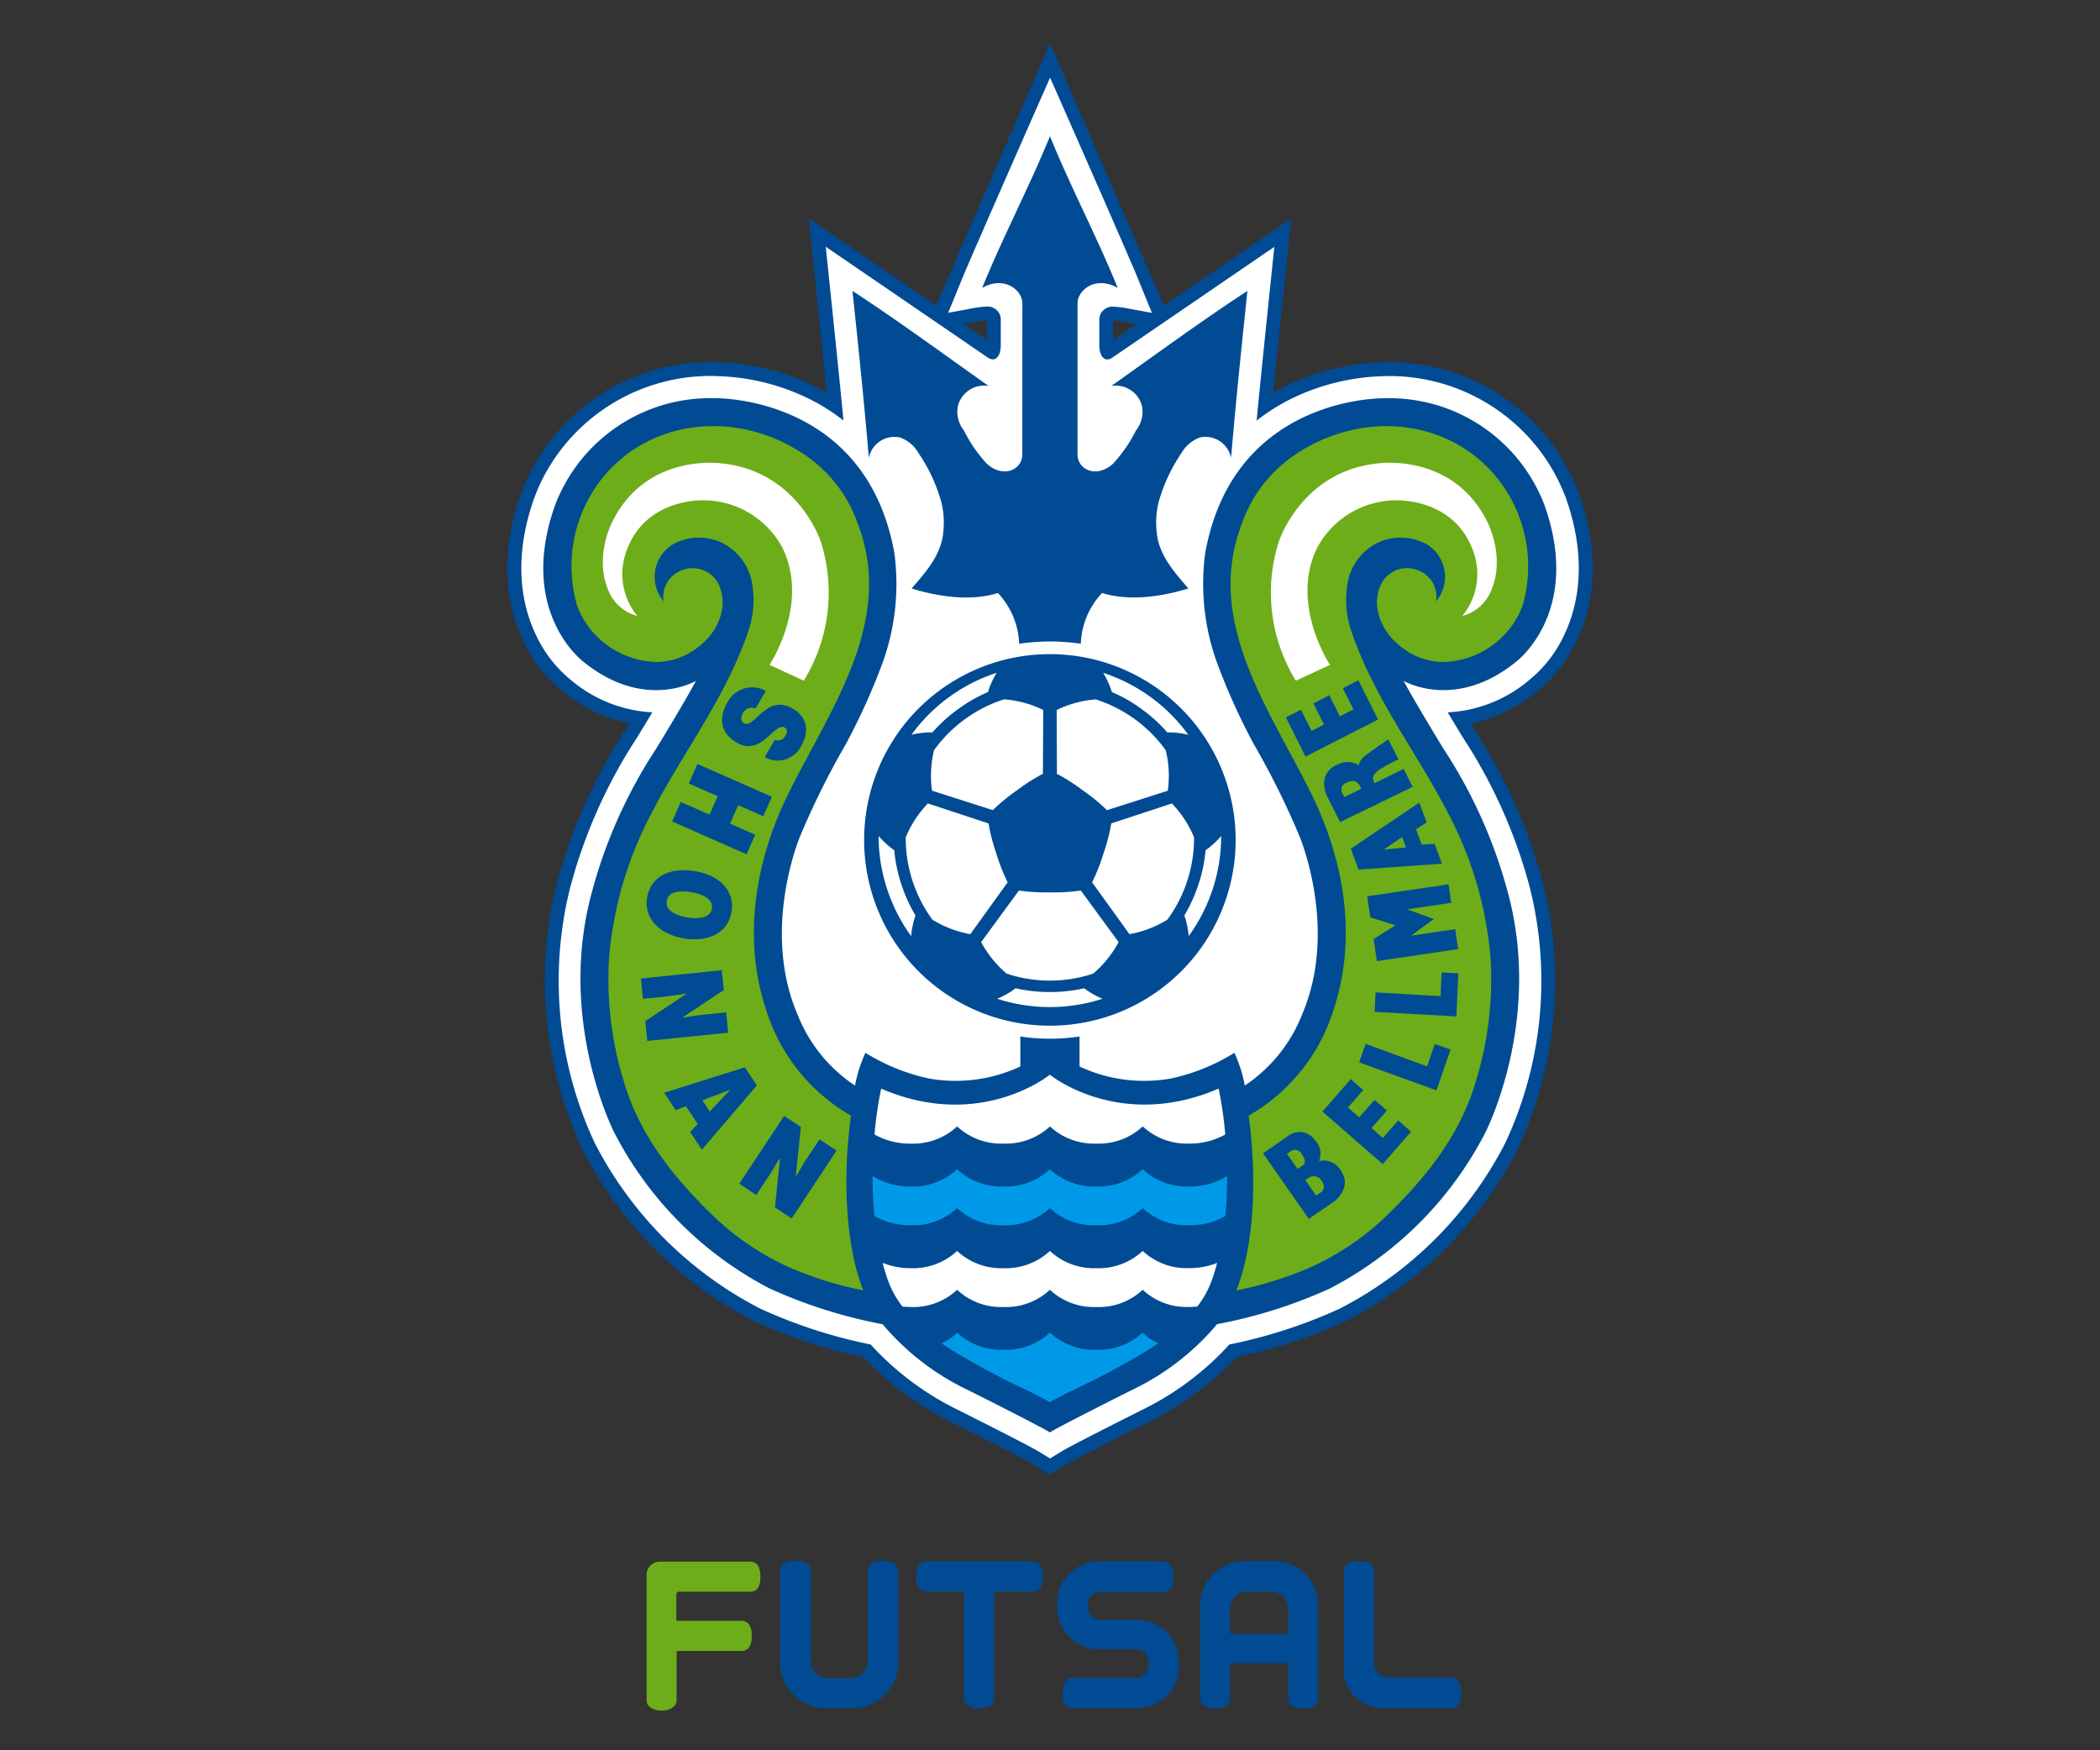 <svg xmlns="http://www.w3.org/2000/svg" xmlns:xlink="http://www.w3.org/1999/xlink" width="216" height="180" viewBox="0 0 216 180">
  <rect x="0" y="0" width="216" height="180" fill="#333333" stroke="none"/>
  <defs>
    <clipPath id="clip-path">
      <rect id="長方形_5358" data-name="長方形 5358" width="216" height="180" fill="none"/>
    </clipPath>
    <clipPath id="clip-path-2">
      <rect id="長方形_5478" data-name="長方形 5478" width="171.467" height="111.631" fill="none"/>
    </clipPath>
  </defs>
  <g id="img_08" clip-path="url(#clip-path)">
    <g id="グループ_5593" data-name="グループ 5593" transform="translate(52.184 175.913) rotate(-90)" clip-path="url(#clip-path-2)">
      <path id="パス_84860" data-name="パス 84860" d="M13.768,18.926a2.012,2.012,0,0,1-1.2-.264,1.008,1.008,0,0,1-.345-.858V10.6a.274.274,0,0,0-.309-.311H9.233v6.6a1.038,1.038,0,0,1-.355.854,1.932,1.932,0,0,1-1.205.289,1.962,1.962,0,0,1-1.2-.279,1.061,1.061,0,0,1-.343-.864V10.314h-5.1A.884.884,0,0,1,.3,9.886,1.888,1.888,0,0,1,0,8.772,1.915,1.915,0,0,1,.291,7.658a.866.866,0,0,1,.743-.432H13.913a1.371,1.371,0,0,1,1.4,1.4V17.8a1.016,1.016,0,0,1-.353.852,2.019,2.019,0,0,1-1.189.27" transform="translate(0 7.096)" fill="#6dad19"/>
      <path id="パス_84861" data-name="パス 84861" d="M4.808,26.307a4.493,4.493,0,0,1-3.31-1.38,4.607,4.607,0,0,1-1.37-3.374V18.89A4.592,4.592,0,0,1,1.5,15.554a4.452,4.452,0,0,1,3.31-1.4h9.268a1.087,1.087,0,0,1,.9.353,2.026,2.026,0,0,1,.279,1.223,2.036,2.036,0,0,1-.279,1.227,1.087,1.087,0,0,1-.9.353H4.988a1.71,1.71,0,0,0-1.259.535,1.744,1.744,0,0,0-.537,1.28v2.21a1.769,1.769,0,0,0,.527,1.308,1.726,1.726,0,0,0,1.269.527h9.106a1.056,1.056,0,0,1,.872.353,1.912,1.912,0,0,1,.289,1.2,2.036,2.036,0,0,1-.279,1.227,1.065,1.065,0,0,1-.882.353Z" transform="translate(0.126 13.902)" fill="#004b93"/>
      <path id="パス_84862" data-name="パス 84862" d="M13.669,34.244a1.959,1.959,0,0,1-1.2-.274,1.016,1.016,0,0,1-.345-.852V29.237H1.245a1.015,1.015,0,0,1-.864-.345,2.1,2.1,0,0,1-.262-1.215,2.054,2.054,0,0,1,.262-1.205,1.028,1.028,0,0,1,.864-.337H12.127v-3.79a1.02,1.02,0,0,1,.335-.86,2.019,2.019,0,0,1,1.207-.266,2,2,0,0,1,1.187.272,1.01,1.01,0,0,1,.355.854V33.118a1.008,1.008,0,0,1-.355.844,1.937,1.937,0,0,1-1.187.281" transform="translate(0.117 20.839)" fill="#004b93"/>
      <path id="パス_84863" data-name="パス 84863" d="M4.427,41.039a4.088,4.088,0,0,1-3.074-1.275A4.342,4.342,0,0,1,.128,36.629V30.247a1.061,1.061,0,0,1,.337-.872A1.981,1.981,0,0,1,1.67,29.1a2.048,2.048,0,0,1,1.2.272,1.028,1.028,0,0,1,.363.872v6.238a1.467,1.467,0,0,0,.371,1.08,1.309,1.309,0,0,0,.971.373H4.79a1.311,1.311,0,0,0,1.025-.39,1.516,1.516,0,0,0,.355-1.062V32.946A4.251,4.251,0,0,1,10.54,28.54H10.9a4.069,4.069,0,0,1,3.084,1.28A4.358,4.358,0,0,1,15.2,32.946v6.384a1.055,1.055,0,0,1-.353.88,1.985,1.985,0,0,1-1.223.281,2,2,0,0,1-1.225-.281,1.051,1.051,0,0,1-.355-.88V33.164q0-1.451-1.288-1.451H10.5a1.22,1.22,0,0,0-.979.4,1.574,1.574,0,0,0-.347,1.068v3.445A4.258,4.258,0,0,1,7.928,39.8a4.309,4.309,0,0,1-3.156,1.235Z" transform="translate(0.126 28.029)" fill="#004b93"/>
      <path id="パス_84864" data-name="パス 84864" d="M1.218,48.076a.981.981,0,0,1-.844-.351A2.044,2.044,0,0,1,.11,46.538,1.99,1.99,0,0,1,.374,45.36a.985.985,0,0,1,.844-.347H4.754V39.008H1.218a.993.993,0,0,1-.844-.343,2.77,2.77,0,0,1,0-2.359.994.994,0,0,1,.844-.345h9.411a4.491,4.491,0,0,1,3.284,1.306,4.384,4.384,0,0,1,1.324,3.247V43.5a4.4,4.4,0,0,1-1.324,3.267,4.489,4.489,0,0,1-3.284,1.3Zm6.565-3.062h2.539a1.769,1.769,0,0,0,1.261-.507,1.659,1.659,0,0,0,.535-1.251V40.789a1.7,1.7,0,0,0-.535-1.255,1.761,1.761,0,0,0-1.278-.527H7.783Z" transform="translate(0.108 35.318)" fill="#004b93"/>
      <path id="パス_84865" data-name="パス 84865" d="M1.689,55.482A1.97,1.97,0,0,1,.472,55.2a1.1,1.1,0,0,1-.345-.9V47.72a4.321,4.321,0,0,1,1.144-3.15,4.145,4.145,0,0,1,3.1-1.169h9.687a1.061,1.061,0,0,1,.87.355,1.924,1.924,0,0,1,.291,1.207,1.986,1.986,0,0,1-.281,1.205,1.064,1.064,0,0,1-.88.353H4.88a1.544,1.544,0,0,0-1.177.456,1.676,1.676,0,0,0-.436,1.213V54.3a1.076,1.076,0,0,1-.353.9,2.009,2.009,0,0,1-1.225.281" transform="translate(0.125 42.625)" fill="#004b93"/>
      <path id="パス_84866" data-name="パス 84866" d="M130.84,48.408a8.313,8.313,0,0,1,.1.916h-2.028l1.651-2.41ZM98.163,110.073c3.027,1.407,8.077,2.579,14.931.168l-.03.01a20.394,20.394,0,0,0,6.815-4.141,20.8,20.8,0,0,0,6.767-15.724v-.063a24.378,24.378,0,0,0-2.176-9.7q-.437-.948-.947-1.841c5.625.561,17.914,1.847,17.914,1.847l-8.955-13.108c.375-.157,26.969-11.706,26.969-11.706s-26.594-11.554-26.969-11.708L141.437,31s-12.289,1.286-17.914,1.847q.508-.892.947-1.839a24.385,24.385,0,0,0,2.176-9.7v-.063A20.754,20.754,0,0,0,113.065,1.378l.03.016c-6.854-2.416-11.9-1.245-14.931.165a14.451,14.451,0,0,0-5.292,4.053,16.276,16.276,0,0,0-3.385,6.929l-.652-.392a54.744,54.744,0,0,0-15.819-7.06,40.938,40.938,0,0,0-27.308,2.63A40.531,40.531,0,0,0,28.012,25.431a52.761,52.761,0,0,0-3.675,11.185,31.849,31.849,0,0,0-6.706,9.094c-1.76,3.516-3.812,7.526-4.2,8.154-.006,0-.749,1.328-1.189,1.942h-.01l.01.01-.01.006h.01c.44.614,1.183,1.944,1.189,1.944.387.634,2.438,4.642,4.2,8.16a31.828,31.828,0,0,0,6.706,9.088A52.676,52.676,0,0,0,28.012,86.2a40.469,40.469,0,0,0,17.694,17.712,40.884,40.884,0,0,0,27.308,2.63,54.671,54.671,0,0,0,15.819-7.056l.652-.4a16.3,16.3,0,0,0,3.385,6.935,14.551,14.551,0,0,0,5.292,4.049m32.4-45.351-1.651-2.412h2.028a8.055,8.055,0,0,1-.1.912Z" transform="translate(12.015 -0.001)" fill="#004b93"/>
      <path id="パス_84867" data-name="パス 84867" d="M97.933,108.074c2.791,1.292,7.459,2.365,13.859.117a19.217,19.217,0,0,0,6.3-3.841,19.44,19.44,0,0,0,6.3-14.743l-.006.038a22.77,22.77,0,0,0-2.052-9.138,20,20,0,0,0-2.523-4.145c4.4.406,17.873,1.82,17.873,1.82l-11.35-16.6c-.4-.547-.165-.856-.165-.856.321-.581,1.413-.547,1.413-.547h2.569a1.286,1.286,0,0,1,1.108.537,1.338,1.338,0,0,1,.275.793,9.655,9.655,0,0,1-.121,1.253l-.523,2.825,3.425-1.393c2.714-1.1,20.771-9.078,20.771-9.078s-18.057-7.976-20.771-9.084L130.9,44.634l.523,2.828a9.525,9.525,0,0,1,.121,1.249,1.352,1.352,0,0,1-.275.8,1.288,1.288,0,0,1-1.108.533h-2.569s-1.092.04-1.413-.547c0,0-.236-.309.165-.856l11.35-16.6s-13.476,1.411-17.873,1.822a19.977,19.977,0,0,0,2.523-4.151,22.735,22.735,0,0,0,2.052-9.136l.006.038a19.414,19.414,0,0,0-6.3-14.737,18.952,18.952,0,0,0-6.3-3.839c-6.4-2.252-11.068-1.181-13.859.115a13.059,13.059,0,0,0-4.755,3.617A14.053,14.053,0,0,0,89.812,14.2c-1.346-.8-2.448-1.475-2.561-1.548A52.858,52.858,0,0,0,71.846,5.769,39.4,39.4,0,0,0,45.529,8.278a39.442,39.442,0,0,0-17.05,17.044A52.006,52.006,0,0,0,24.8,36.662a29.777,29.777,0,0,0-6.727,8.983c-1.4,2.789-3.778,7.486-4.26,8.261l-.731,1.2h-.006l.006.006-.006,0h.006l.731,1.2c.482.775,2.862,5.471,4.26,8.261A29.75,29.75,0,0,0,24.8,73.553a51.912,51.912,0,0,0,3.677,11.336,39.4,39.4,0,0,0,17.05,17.046,39.327,39.327,0,0,0,26.317,2.511,52.959,52.959,0,0,0,15.405-6.884c.113-.073,1.215-.743,2.561-1.546a14.04,14.04,0,0,0,3.366,8.434,13.089,13.089,0,0,0,4.755,3.623" transform="translate(12.844 0.709)" fill="#fff"/>
      <path id="パス_84868" data-name="パス 84868" d="M35.532,37.617A19.106,19.106,0,1,1,54.638,56.724,19.1,19.1,0,0,1,35.532,37.617" transform="translate(34.897 18.186)" fill="#004b93"/>
      <path id="パス_84869" data-name="パス 84869" d="M38.046,30.837a15.786,15.786,0,0,1,.387-3.526,8.6,8.6,0,0,1-1.078-1.891,17.564,17.564,0,0,0,0,10.834,8.524,8.524,0,0,1,1.078-1.887,15.819,15.819,0,0,1-.387-3.53" transform="translate(35.845 24.965)" fill="#fff"/>
      <path id="パス_84870" data-name="パス 84870" d="M45.543,36.593a15.423,15.423,0,0,1-3.235-1.461,8.3,8.3,0,0,1-2.131.44,17.474,17.474,0,0,0,10.305,3.346,8.415,8.415,0,0,1-1.463-1.6,15.447,15.447,0,0,1-3.477-.721" transform="translate(39.459 34.503)" fill="#fff"/>
      <path id="パス_84871" data-name="パス 84871" d="M53.253,34.892a15.154,15.154,0,0,1-2.384,2.626,8.555,8.555,0,0,1-.242,2.162A17.55,17.55,0,0,0,57,30.916a8.62,8.62,0,0,1-1.978.9,15.161,15.161,0,0,1-1.766,3.08" transform="translate(49.722 30.363)" fill="#fff"/>
      <path id="パス_84872" data-name="パス 84872" d="M53.253,25.756a15.327,15.327,0,0,1,1.766,3.086A8.573,8.573,0,0,1,57,29.736a17.5,17.5,0,0,0-6.371-8.765,8.516,8.516,0,0,1,.242,2.159,15.317,15.317,0,0,1,2.384,2.626" transform="translate(49.722 20.596)" fill="#fff"/>
      <path id="パス_84873" data-name="パス 84873" d="M45.543,21.6a15.386,15.386,0,0,1,3.473-.721,8.7,8.7,0,0,1,1.467-1.611,17.588,17.588,0,0,0-10.305,3.35,8.416,8.416,0,0,1,2.131.444A15.423,15.423,0,0,1,45.543,21.6" transform="translate(39.459 18.918)" fill="#fff"/>
      <path id="パス_84874" data-name="パス 84874" d="M46.944,31.654a19.758,19.758,0,0,1,.188-3.181l-5.3-3.885a11.13,11.13,0,0,0-3.245,2.62,14.145,14.145,0,0,0,0,8.9,11.152,11.152,0,0,0,3.245,2.616l5.3-3.885a19.7,19.7,0,0,1-.188-3.181" transform="translate(37.197 24.148)" fill="#fff"/>
      <path id="パス_84875" data-name="パス 84875" d="M48.578,31.515a19.225,19.225,0,0,1-2.965-1.171l-5.33,3.841a11.034,11.034,0,0,0,1.485,3.9,14.216,14.216,0,0,0,8.466,2.749,11.186,11.186,0,0,0,3.487-2.279l-2.051-6.238a19.174,19.174,0,0,1-3.09-.8" transform="translate(39.563 29.801)" fill="#fff"/>
      <path id="パス_84876" data-name="パス 84876" d="M48.738,31.219a19.54,19.54,0,0,1-2.024,2.462l2,6.254a11.1,11.1,0,0,0,4.164-.208,14.21,14.21,0,0,0,5.229-7.2,11.079,11.079,0,0,0-1.088-4.02l-6.567.026a19.217,19.217,0,0,1-1.719,2.688" transform="translate(45.879 27.995)" fill="#fff"/>
      <path id="パス_84877" data-name="パス 84877" d="M48.743,30.815A19.04,19.04,0,0,1,50.455,33.5l6.569.03a11.124,11.124,0,0,0,1.088-4.03,13.868,13.868,0,0,0-2.038-4.014A14.069,14.069,0,0,0,52.883,22.3a11.157,11.157,0,0,0-4.164-.208l-2,6.256a19.425,19.425,0,0,1,2.028,2.466" transform="translate(45.88 21.588)" fill="#fff"/>
      <path id="パス_84878" data-name="パス 84878" d="M48.582,29.993a18.97,18.97,0,0,1,3.086-.8l2.055-6.238a11.1,11.1,0,0,0-3.491-2.279,14.161,14.161,0,0,0-8.466,2.747,11.141,11.141,0,0,0-1.485,3.9l5.33,3.835a19.411,19.411,0,0,1,2.969-1.165" transform="translate(39.563 20.301)" fill="#fff"/>
      <path id="パス_84879" data-name="パス 84879" d="M55.584,38.227a23.444,23.444,0,0,1-.232,3.167,8.046,8.046,0,0,1,5.219,2.188c-.9,2.842-.349,6.242.464,8.88,1.693-1.481,3.542-3.112,5.861-3.267a8.627,8.627,0,0,1,3,.2,17.209,17.209,0,0,1,5.062,2.351,3.585,3.585,0,0,1,1.606,1.911,2.691,2.691,0,0,1-2.1,3.193c5.73.482,11.449,1.082,17.169,1.681-3.114-4.769-6.485-9.35-9.774-14a2.785,2.785,0,0,1-2.139,3.173,3.135,3.135,0,0,1-2.452-.644,14.665,14.665,0,0,1-3.376-2.323c-1.584-1.691-.674-3.734,1.019-3.681l15.508,0c1.382.071,2.785,1.925,1.524,4.135,5.276-2.147,10.317-4.819,15.593-6.969-5.276-2.159-10.317-4.828-15.593-6.975,1.261,2.21-.143,4.063-1.524,4.137l-15.508-.006c-1.693.059-2.6-1.988-1.019-3.681a14.6,14.6,0,0,1,3.376-2.321,3.15,3.15,0,0,1,2.452-.644,2.786,2.786,0,0,1,2.139,3.177c3.288-4.652,6.66-9.233,9.774-14-5.72.6-11.439,1.2-17.169,1.683a2.691,2.691,0,0,1,2.1,3.193A3.575,3.575,0,0,1,74.955,24.7a17.064,17.064,0,0,1-5.062,2.353,8.578,8.578,0,0,1-3,.2c-2.319-.155-4.168-1.78-5.861-3.265-.813,2.636-1.368,6.036-.464,8.88a8.044,8.044,0,0,1-5.219,2.186,23.45,23.45,0,0,1,.232,3.169Z" transform="translate(54.362 17.591)" fill="#004b93"/>
      <path id="パス_84880" data-name="パス 84880" d="M93.664,101.9s5.054,6.858,16.087,2.959a17.061,17.061,0,0,0,11.031-16.43s.375-15.526-15.9-18.477A23.846,23.846,0,0,0,93.66,71.136a66.487,66.487,0,0,0-8.47,3.822,82.392,82.392,0,0,1-9.453,4.692s-9.514,4.03-18.313.272a15.672,15.672,0,0,1-7.322-5.9,14.2,14.2,0,0,0,3.366-1.07,20.6,20.6,0,0,1-2.63-6.468,15.682,15.682,0,0,1,1.223-9.461h3.086a20.447,20.447,0,0,1,0-6.089H52.062a15.7,15.7,0,0,1-1.223-9.467A20.643,20.643,0,0,1,53.469,35a14.32,14.32,0,0,0-3.372-1.07,15.658,15.658,0,0,1,7.328-5.921c8.8-3.758,18.313.272,18.313.272a82.392,82.392,0,0,1,9.453,4.692,66.172,66.172,0,0,0,8.47,3.822,23.816,23.816,0,0,0,11.225,1.179c16.271-2.949,15.9-18.477,15.9-18.477A17.053,17.053,0,0,0,109.751,3.066C98.719-.837,93.664,6.021,93.664,6.021,88.594,12.3,91.72,17.569,91.72,17.569c-2.186-1.162-7-4.107-7-4.107a50.6,50.6,0,0,0-14.739-6.6C56.712,3.241,45.251,9.177,45.251,9.177A37.266,37.266,0,0,0,29.228,25.153a51.112,51.112,0,0,0-3.677,11.621,26.139,26.139,0,0,0-6.765,8.775s-3.639,7.272-4.355,8.422c.716,1.152,4.355,8.426,4.355,8.426a26.037,26.037,0,0,0,6.775,8.773,50.576,50.576,0,0,0,3.667,11.6A37.305,37.305,0,0,0,45.251,98.757s11.461,5.929,24.731,2.315a50.645,50.645,0,0,0,14.739-6.606s4.813-2.947,7-4.107c0,0-3.126,5.266,1.944,11.546" transform="translate(14.173 1.831)" fill="#004b93"/>
      <path id="パス_84881" data-name="パス 84881" d="M98.625,57.524a5.61,5.61,0,0,0,.151-4.668,5.721,5.721,0,0,0-4.62-3.346,9.8,9.8,0,0,0-4.315.357c-7.084,2.355-12.426,6.66-19.014,10.065a38.642,38.642,0,0,1-14.911,4.343A35.687,35.687,0,0,1,43.437,62.8c-5.617-1.611-10-5.132-14-9.262a27.632,27.632,0,0,1-5.34-7.962,37.266,37.266,0,0,1-2.3-7.447c4.775,1.885,11.738,2.107,17.97,1.265a19.07,19.07,0,0,0,10.906,8.735c7.385,2.454,15.369,1.084,22.194-2.291,8.719-4.305,17.712-11.015,27.779-7.146a14.1,14.1,0,0,1,7.074,5.453c4.339,6.361,3.962,14.87-1.534,20.077a14.5,14.5,0,0,1-14.025,3.324,8.952,8.952,0,0,1-5.736-8.454,7.2,7.2,0,0,1,2-4.533c1.3-1.477,3.851-2.666,6.1-1.491a2.979,2.979,0,0,1,1.38,3.613,2.921,2.921,0,0,1-3.237,1.988,3.908,3.908,0,0,0,5.964-1.142" transform="translate(21.41 36.858)" fill="#6dad19"/>
      <path id="パス_84882" data-name="パス 84882" d="M53.433,42.21a17.3,17.3,0,0,1,14.226-1.78s7.294,2.3,8.117,10.192c0,0,1.163,7.7-5.96,11.258,0,0-3.97,2.129-7.641.165a4.406,4.406,0,0,1-2.087-2.721A6.788,6.788,0,0,0,66.8,60.435c5.494-1.978,5.181-7.99,5.181-7.99a9.241,9.241,0,0,0-4.846-8.026c-5.812-2.878-12.079,1.306-12.079,1.306Z" transform="translate(52.478 38.894)" fill="#fff"/>
      <path id="パス_84883" data-name="パス 84883" d="M98.625,13.949a5.61,5.61,0,0,1,.151,4.668,5.721,5.721,0,0,1-4.62,3.346,9.8,9.8,0,0,1-4.315-.357c-7.084-2.351-12.426-6.66-19.014-10.059A38.508,38.508,0,0,0,55.914,7.2,35.452,35.452,0,0,0,43.437,8.676c-5.617,1.611-10,5.132-14,9.262A27.768,27.768,0,0,0,24.1,25.9a37.245,37.245,0,0,0-2.3,7.449c4.775-1.881,11.738-2.109,17.97-1.267a19.086,19.086,0,0,1,10.906-8.735c7.385-2.454,15.369-1.08,22.194,2.291,8.719,4.305,17.712,11.015,27.779,7.146a14.118,14.118,0,0,0,7.074-5.447c4.339-6.363,3.962-14.87-1.534-20.083a14.484,14.484,0,0,0-14.025-3.32,8.948,8.948,0,0,0-5.736,8.45,7.2,7.2,0,0,0,2,4.533c1.3,1.477,3.851,2.666,6.1,1.495A2.984,2.984,0,0,0,95.9,14.8a2.925,2.925,0,0,0-3.237-1.988,3.912,3.912,0,0,1,5.964,1.142" transform="translate(21.41 3.26)" fill="#6dad19"/>
      <path id="パス_84884" data-name="パス 84884" d="M53.433,25.621A17.3,17.3,0,0,0,67.659,27.4s7.294-2.3,8.117-10.192c0,0,1.163-7.7-5.96-11.258,0,0-3.97-2.125-7.641-.165a4.406,4.406,0,0,0-2.087,2.721A6.782,6.782,0,0,1,66.8,7.4c5.494,1.974,5.181,7.99,5.181,7.99a9.227,9.227,0,0,1-4.846,8.022C61.326,26.289,55.058,22.1,55.058,22.1Z" transform="translate(52.478 4.866)" fill="#fff"/>
      <path id="パス_84885" data-name="パス 84885" d="M26.7,46.224a6.633,6.633,0,0,1-1.772-4.769A6.648,6.648,0,0,1,26.7,36.68a6.643,6.643,0,0,1-1.772-4.769A6.651,6.651,0,0,1,26.7,27.136a6.641,6.641,0,0,1-1.772-4.771,7.809,7.809,0,0,1,.543-2.89c-.517.135-1.029.285-1.532.456a9.871,9.871,0,0,0-2.957,1.582c-.028.279-.048.561-.048.852a6.624,6.624,0,0,0,1.77,4.771,6.634,6.634,0,0,0-1.77,4.775,6.625,6.625,0,0,0,1.77,4.769,6.63,6.63,0,0,0-1.77,4.775,6.615,6.615,0,0,0,1.77,4.769A6.63,6.63,0,0,0,20.939,51c0,.285.02.565.044.84a9.9,9.9,0,0,0,2.961,1.586c.5.17,1.009.319,1.526.456A7.815,7.815,0,0,1,24.933,51,6.648,6.648,0,0,1,26.7,46.224" transform="translate(20.565 19.126)" fill="#fff"/>
      <path id="パス_84886" data-name="パス 84886" d="M30.939,46.735a6.649,6.649,0,0,1-1.772-4.769,6.665,6.665,0,0,1,1.772-4.775,6.66,6.66,0,0,1-1.772-4.769,6.668,6.668,0,0,1,1.772-4.775,6.658,6.658,0,0,1-1.772-4.771,7.274,7.274,0,0,1,1.074-3.923c-1.334,0-2.717.056-4.115.19a7.389,7.389,0,0,0-.949,3.732,6.638,6.638,0,0,0,1.766,4.771,6.649,6.649,0,0,0-1.766,4.775,6.64,6.64,0,0,0,1.766,4.769,6.645,6.645,0,0,0-1.766,4.775,6.63,6.63,0,0,0,1.766,4.769,6.645,6.645,0,0,0-1.766,4.775,7.34,7.34,0,0,0,.949,3.724c1.393.135,2.781.188,4.111.188a7.287,7.287,0,0,1-1.07-3.913,6.665,6.665,0,0,1,1.772-4.775" transform="translate(24.727 18.615)" fill="#0099e7"/>
      <path id="パス_84887" data-name="パス 84887" d="M21.39,38.451a6.649,6.649,0,0,1,1.766-4.775,6.64,6.64,0,0,1-1.766-4.769,6.652,6.652,0,0,1,1.766-4.775,5.15,5.15,0,0,1-1.1-1.6c-.266.383-.521.763-.759,1.146a82.845,82.845,0,0,0-4.315,8.154s-.5.973-.981,1.839c.48.87.981,1.843.981,1.843a82.822,82.822,0,0,0,4.315,8.15c.238.387.494.769.759,1.15a5.3,5.3,0,0,1,1.1-1.6,6.633,6.633,0,0,1-1.766-4.769" transform="translate(15.711 22.13)" fill="#0099e7"/>
      <path id="パス_84888" data-name="パス 84888" d="M31.182,27.552a6.645,6.645,0,0,0-1.766,4.775A6.644,6.644,0,0,0,31.182,37.1a6.645,6.645,0,0,0-1.766,4.775,6.637,6.637,0,0,0,1.766,4.769,6.638,6.638,0,0,0-1.766,4.771,7.377,7.377,0,0,0,.94,3.716,39.416,39.416,0,0,0,4.715-.682C30.669,44.24,36.5,37.09,36.5,37.09s-5.835-7.144-1.433-17.35a39.542,39.542,0,0,0-4.712-.688,7.384,7.384,0,0,0-.943,3.724,6.645,6.645,0,0,0,1.766,4.775" transform="translate(28.89 18.712)" fill="#fff"/>
      <path id="パス_84889" data-name="パス 84889" d="M51.427,16.58a.77.77,0,0,0-.014.654,1,1,0,0,0,.41.416c.416.246.688.2.842-.054.638-1.084-3.07-2.373-1.52-4.993.987-1.669,2.581-1.82,4.164-.886a2.862,2.862,0,0,1,1.128,3.923l-1.81-1.068a1,1,0,0,0,.024-.753,1.015,1.015,0,0,0-.43-.5c-.47-.279-.9-.276-1.1.063-.644,1.092,3.114,2.3,1.483,5.05-.9,1.532-2.416,1.677-3.859.827a2.7,2.7,0,0,1-1.112-3.74Z" transform="translate(48.418 10.946)" fill="#004b93"/>
      <path id="パス_84890" data-name="パス 84890" d="M53.713,11.152l-3.372,7.661-2.008-.886,1.138-2.581-1.9-.838-1.136,2.585-2.012-.886L47.8,8.552l2.008.882L48.5,12.4l1.9.836,1.3-2.971Z" transform="translate(43.633 8.398)" fill="#004b93"/>
      <path id="パス_84891" data-name="パス 84891" d="M40.108,11.059c.488-2.8,2.277-4.117,4.226-3.778,2.071.363,3.167,2.212,2.674,5.017-.448,2.587-2.147,4.024-4.2,3.661-2.349-.412-3.084-2.723-2.7-4.9m4.749.836c.184-1.054.161-2.418-.876-2.6-.934-.165-1.481.777-1.717,2.137-.192,1.122-.038,2.381.918,2.509.983.174,1.491-1.009,1.675-2.05" transform="translate(39.297 7.099)" fill="#004b93"/>
      <path id="パス_84892" data-name="パス 84892" d="M37.13,11.162l.281,1.887.27,2.65-2.089.212-.85-8.323,2.036-.208,2.842,4.285-.274-1.887L39.07,7.142,41.16,6.93l.86,8.323-2.046.208Z" transform="translate(34.12 6.806)" fill="#004b93"/>
      <path id="パス_84893" data-name="パス 84893" d="M34.958,8.139l2.616,8.305-1.861,1.227L29.1,12.014l1.822-1.205.823.779,1.824-1.205-.4-1.06Zm.309,6.8-1.088-2.872-1.156.759Z" transform="translate(28.577 7.993)" fill="#004b93"/>
      <path id="パス_84894" data-name="パス 84894" d="M29.812,17.84l1.641.983,2.214,1.469-1.162,1.752-6.975-4.62,1.138-1.717,5.118.525-1.635-.985-2.21-1.461,1.165-1.752,6.971,4.62-1.134,1.713Z" transform="translate(25.075 11.819)" fill="#004b93"/>
      <path id="パス_84895" data-name="パス 84895" d="M57.34,47.86l-.819-1.6-2.17,1.09-.716-1.4,2.17-1.088-.844-1.629L52.789,44.32l-.65-1.282,2.178-1.088L53.525,40.4l-4.03,2.022,3.816,7.455Z" transform="translate(48.61 39.678)" fill="#004b93"/>
      <path id="パス_84896" data-name="パス 84896" d="M40.452,53.609l.083-1.713L38.1,51.785,38.48,45.1l-2-.093-.464,8.406Z" transform="translate(35.369 44.203)" fill="#004b93"/>
      <path id="パス_84897" data-name="パス 84897" d="M36.375,53.6l.571-1.621-2.3-.8,2.313-6.323-1.9-.652L32.176,52.15Z" transform="translate(31.601 43.417)" fill="#004b93"/>
      <path id="パス_84898" data-name="パス 84898" d="M45.784,43.771l4.735,7.041-2.032.755-.7-1.094-1.574.581.067,1.332-2.038.755-.609-8.571Zm-.1,3.4.232,2.27,1.074-.4Z" transform="translate(42.851 42.988)" fill="#004b93"/>
      <path id="パス_84899" data-name="パス 84899" d="M48.67,44.464l.852,1.752.351-.18a.947.947,0,0,0,.444-.551A1.47,1.47,0,0,0,49.8,44.24a.859.859,0,0,0-.733.036Zm3.245,1.5c.595.1.862.436,1.346,1.1.729,1.013,1.338,1.939,1.338,1.939l-2.046,1.035A21.924,21.924,0,0,0,51.5,48.1c-.383-.559-.759-.72-.957-.68a2.425,2.425,0,0,0-.44.155l1.461,3L49.72,51.5,46.1,44.038l2.638-1.33a2.972,2.972,0,0,1,1.929-.246,2.253,2.253,0,0,1,1.393,1.421,2.068,2.068,0,0,1-.141,2.085" transform="translate(45.271 41.617)" fill="#004b93"/>
      <path id="パス_84900" data-name="パス 84900" d="M31.685,51.417l1.152-1.326-1.8-1.576,1.017-1.165,1.8,1.578,1.1-1.265-1.794-1.576,1.009-1.167,1.8,1.578,1.118-1.286L33.75,42.295l-5.4,6.206Z" transform="translate(27.846 41.538)" fill="#004b93"/>
      <path id="パス_84901" data-name="パス 84901" d="M32.252,39.215,34.038,41.8a1.893,1.893,0,0,1-.392,2.717,2.005,2.005,0,0,1-2.194.46,2.044,2.044,0,0,1-.993,2.248c-1.693,1.179-3.1-.614-3.1-.614l-1.849-2.69Zm.256,2.916-.305-.458-1.556,1.1.416.6c.272.218.551.2,1.126-.192a.75.75,0,0,0,.319-1.047M29.8,44.024l-.309-.46-1.584,1.118.412.6c.3.2.571.339,1.148-.063a.938.938,0,0,0,.333-1.2" transform="translate(25.053 38.514)" fill="#004b93"/>
      <path id="パス_84902" data-name="パス 84902" d="M41.148,45.278l1.423,2.244.8-2.577,2.178-.325,1.229,8.363-1.9.285-.668-4.537-1,2.741L41.5,49.137l.662,4.537-2.046.305-1.229-8.363Z" transform="translate(38.189 43.822)" fill="#004b93"/>
    </g>
  </g>
</svg>
